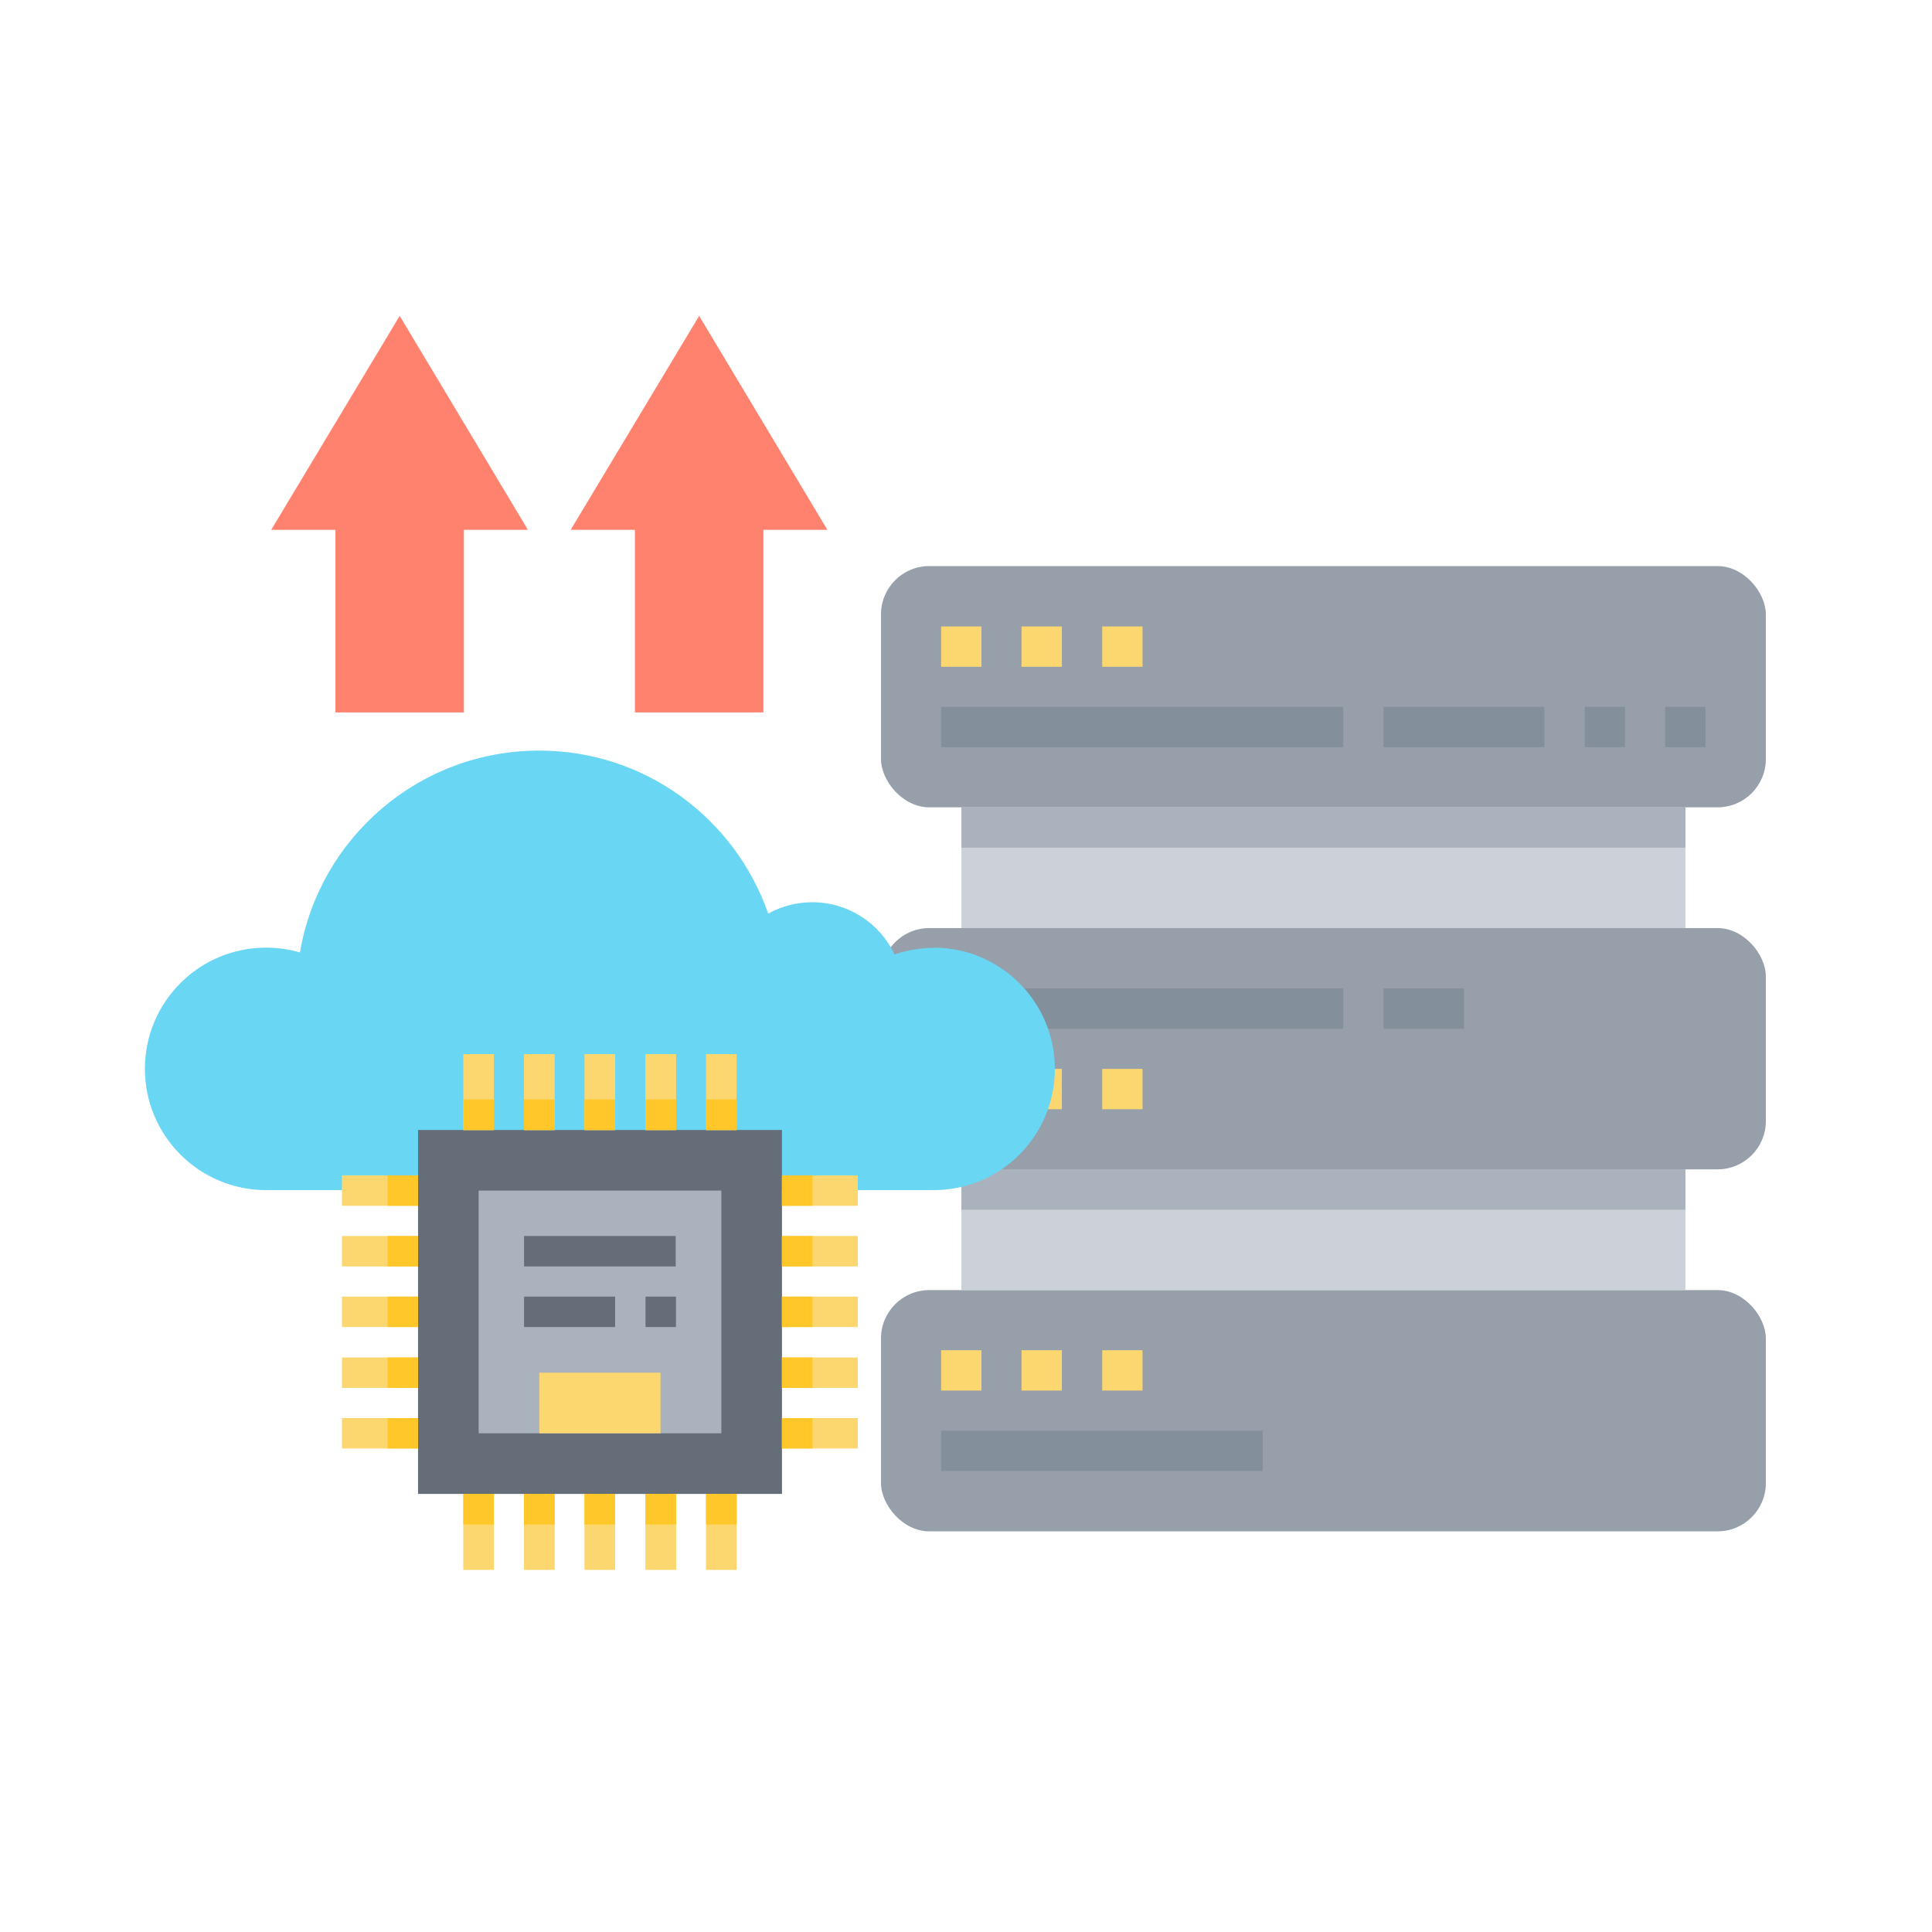 <?xml version="1.0" encoding="UTF-8"?>
<svg id="_レイヤー_2" data-name="レイヤー_2" xmlns="http://www.w3.org/2000/svg" viewBox="0 0 80 80">
  <defs>
    <style>
      .cls-1 {
        fill: #969faa;
      }

      .cls-2 {
        fill: #ffc729;
      }

      .cls-3 {
        fill: #fff;
      }

      .cls-4 {
        fill: #aab2bd;
      }

      .cls-5 {
        fill: #656d78;
      }

      .cls-6 {
        fill: #838f9b;
      }

      .cls-7 {
        fill: #ccd1d9;
      }

      .cls-8 {
        fill: #69d6f4;
      }

      .cls-9 {
        fill: #fcd770;
      }

      .cls-10 {
        fill: #ff826e;
      }
    </style>
  </defs>
  <g id="Layer_1">
    <g>
      <rect class="cls-3" width="80" height="80"/>
      <g>
        <g>
          <rect class="cls-7" x="39.81" y="33.43" width="29.98" height="19.98"/>
          <rect class="cls-4" x="39.81" y="48.42" width="29.98" height="1.67"/>
          <rect class="cls-4" x="39.81" y="33.43" width="29.98" height="1.67"/>
          <rect class="cls-1" x="36.48" y="38.43" width="36.64" height="9.99" rx="2" ry="2"/>
          <rect class="cls-1" x="36.48" y="53.42" width="36.64" height="9.99" rx="2" ry="2"/>
          <rect class="cls-6" x="38.97" y="59.24" width="13.32" height="1.67"/>
          <rect class="cls-9" x="38.97" y="55.91" width="1.67" height="1.67"/>
          <rect class="cls-9" x="42.3" y="55.91" width="1.67" height="1.67"/>
          <rect class="cls-9" x="45.64" y="55.91" width="1.67" height="1.67"/>
          <rect class="cls-1" x="36.48" y="23.44" width="36.64" height="9.99" rx="2" ry="2"/>
          <rect class="cls-6" x="38.97" y="29.27" width="16.65" height="1.67"/>
          <rect class="cls-6" x="57.29" y="29.27" width="6.66" height="1.67"/>
          <rect class="cls-9" x="38.97" y="25.94" width="1.67" height="1.67"/>
          <rect class="cls-9" x="42.3" y="25.94" width="1.67" height="1.67"/>
          <rect class="cls-9" x="45.64" y="25.94" width="1.67" height="1.67"/>
          <rect class="cls-6" x="65.62" y="29.27" width="1.67" height="1.67"/>
          <rect class="cls-6" x="68.95" y="29.27" width="1.67" height="1.67"/>
          <rect class="cls-6" x="38.97" y="40.93" width="16.65" height="1.67"/>
          <rect class="cls-6" x="57.29" y="40.93" width="3.33" height="1.67"/>
          <rect class="cls-9" x="38.97" y="44.26" width="1.67" height="1.67"/>
          <rect class="cls-9" x="42.3" y="44.26" width="1.67" height="1.67"/>
          <rect class="cls-9" x="45.64" y="44.26" width="1.67" height="1.67"/>
        </g>
        <polygon class="cls-10" points="31.61 29.5 31.61 21.94 34.26 21.94 28.95 13.08 23.63 21.94 26.29 21.94 26.29 29.5 31.61 29.5"/>
        <polygon class="cls-10" points="19.21 29.5 19.21 21.94 21.86 21.94 16.55 13.08 11.23 21.94 13.89 21.94 13.89 29.5 19.21 29.5"/>
        <g>
          <path class="cls-8" d="M38.66,39.25c-.57,0-1.11.1-1.62.27h0c-.6-1.28-1.9-2.16-3.41-2.16-.66,0-1.28.17-1.82.47-1.37-3.93-5.09-6.75-9.48-6.75-4.98,0-9.11,3.62-9.91,8.36h0c-.44-.13-.91-.2-1.4-.2-2.78,0-5.02,2.25-5.02,5.02s2.25,5.02,5.02,5.02h27.64c2.78,0,5.02-2.25,5.02-5.02s-2.25-5.02-5.02-5.02Z"/>
          <rect class="cls-5" x="17.31" y="46.79" width="15.07" height="15.07"/>
          <rect class="cls-4" x="19.82" y="49.3" width="10.05" height="10.05"/>
          <rect class="cls-9" x="19.19" y="43.65" width="1.26" height="3.14"/>
          <rect class="cls-9" x="21.7" y="43.65" width="1.26" height="3.14"/>
          <rect class="cls-9" x="24.21" y="43.65" width="1.26" height="3.14"/>
          <rect class="cls-9" x="26.73" y="43.65" width="1.26" height="3.14"/>
          <rect class="cls-9" x="29.24" y="43.65" width="1.26" height="3.14"/>
          <rect class="cls-9" x="19.19" y="43.65" width="1.26" height="3.14"/>
          <rect class="cls-9" x="21.7" y="43.65" width="1.26" height="3.14"/>
          <rect class="cls-9" x="24.21" y="43.65" width="1.26" height="3.14"/>
          <rect class="cls-9" x="26.73" y="43.65" width="1.26" height="3.14"/>
          <rect class="cls-9" x="29.24" y="43.65" width="1.26" height="3.14"/>
          <rect class="cls-2" x="19.19" y="45.53" width="1.26" height="1.26"/>
          <rect class="cls-2" x="21.7" y="45.53" width="1.26" height="1.26"/>
          <rect class="cls-2" x="24.21" y="45.53" width="1.26" height="1.26"/>
          <rect class="cls-2" x="26.73" y="45.53" width="1.26" height="1.26"/>
          <rect class="cls-2" x="29.24" y="45.53" width="1.26" height="1.26"/>
          <rect class="cls-2" x="19.19" y="45.53" width="1.26" height="1.26"/>
          <rect class="cls-2" x="21.7" y="45.53" width="1.26" height="1.26"/>
          <rect class="cls-2" x="24.21" y="45.53" width="1.26" height="1.26"/>
          <rect class="cls-2" x="26.73" y="45.53" width="1.26" height="1.26"/>
          <rect class="cls-2" x="29.24" y="45.53" width="1.26" height="1.26"/>
          <rect class="cls-9" x="19.19" y="61.86" width="1.26" height="3.14"/>
          <rect class="cls-9" x="21.7" y="61.86" width="1.26" height="3.14"/>
          <rect class="cls-9" x="24.21" y="61.86" width="1.26" height="3.14"/>
          <rect class="cls-9" x="26.73" y="61.86" width="1.26" height="3.14"/>
          <rect class="cls-9" x="29.24" y="61.86" width="1.26" height="3.14"/>
          <rect class="cls-9" x="19.19" y="61.86" width="1.26" height="3.14"/>
          <rect class="cls-9" x="21.7" y="61.86" width="1.26" height="3.14"/>
          <rect class="cls-9" x="24.21" y="61.86" width="1.26" height="3.14"/>
          <rect class="cls-9" x="26.73" y="61.86" width="1.26" height="3.14"/>
          <rect class="cls-9" x="29.24" y="61.86" width="1.26" height="3.14"/>
          <rect class="cls-2" x="19.19" y="61.86" width="1.26" height="1.26"/>
          <rect class="cls-2" x="21.7" y="61.86" width="1.26" height="1.26"/>
          <rect class="cls-2" x="24.21" y="61.86" width="1.26" height="1.26"/>
          <rect class="cls-2" x="26.73" y="61.86" width="1.26" height="1.26"/>
          <rect class="cls-2" x="29.24" y="61.86" width="1.26" height="1.26"/>
          <rect class="cls-2" x="19.19" y="61.86" width="1.26" height="1.26"/>
          <rect class="cls-2" x="21.7" y="61.86" width="1.26" height="1.26"/>
          <rect class="cls-2" x="24.21" y="61.86" width="1.26" height="1.26"/>
          <rect class="cls-2" x="26.73" y="61.86" width="1.26" height="1.26"/>
          <rect class="cls-2" x="29.24" y="61.86" width="1.26" height="1.26"/>
          <rect class="cls-9" x="14.16" y="58.72" width="3.14" height="1.26"/>
          <rect class="cls-9" x="14.16" y="56.21" width="3.14" height="1.26"/>
          <rect class="cls-9" x="14.16" y="53.69" width="3.14" height="1.26"/>
          <rect class="cls-9" x="14.16" y="51.18" width="3.14" height="1.26"/>
          <rect class="cls-9" x="14.16" y="48.67" width="3.14" height="1.26"/>
          <rect class="cls-2" x="16.05" y="58.72" width="1.26" height="1.26"/>
          <rect class="cls-2" x="16.05" y="56.21" width="1.26" height="1.26"/>
          <rect class="cls-2" x="16.05" y="53.69" width="1.26" height="1.26"/>
          <rect class="cls-2" x="16.05" y="51.18" width="1.26" height="1.26"/>
          <rect class="cls-2" x="16.05" y="48.67" width="1.26" height="1.26"/>
          <rect class="cls-9" x="32.38" y="58.72" width="3.14" height="1.26"/>
          <rect class="cls-9" x="32.38" y="56.21" width="3.14" height="1.26"/>
          <rect class="cls-9" x="32.38" y="53.69" width="3.14" height="1.26"/>
          <rect class="cls-9" x="32.38" y="51.18" width="3.14" height="1.26"/>
          <rect class="cls-9" x="32.38" y="48.67" width="3.14" height="1.26"/>
          <rect class="cls-2" x="32.38" y="58.72" width="1.26" height="1.26"/>
          <rect class="cls-2" x="32.38" y="56.21" width="1.26" height="1.26"/>
          <rect class="cls-2" x="32.38" y="53.69" width="1.26" height="1.26"/>
          <rect class="cls-2" x="32.38" y="51.18" width="1.26" height="1.26"/>
          <rect class="cls-2" x="32.38" y="48.67" width="1.26" height="1.26"/>
          <rect class="cls-5" x="21.7" y="51.18" width="6.28" height="1.26"/>
          <rect class="cls-5" x="26.73" y="53.69" width="1.26" height="1.26"/>
          <rect class="cls-5" x="21.7" y="53.69" width="3.77" height="1.26"/>
          <rect class="cls-9" x="22.33" y="56.84" width="5.02" height="2.51"/>
        </g>
      </g>
    </g>
  </g>
</svg>